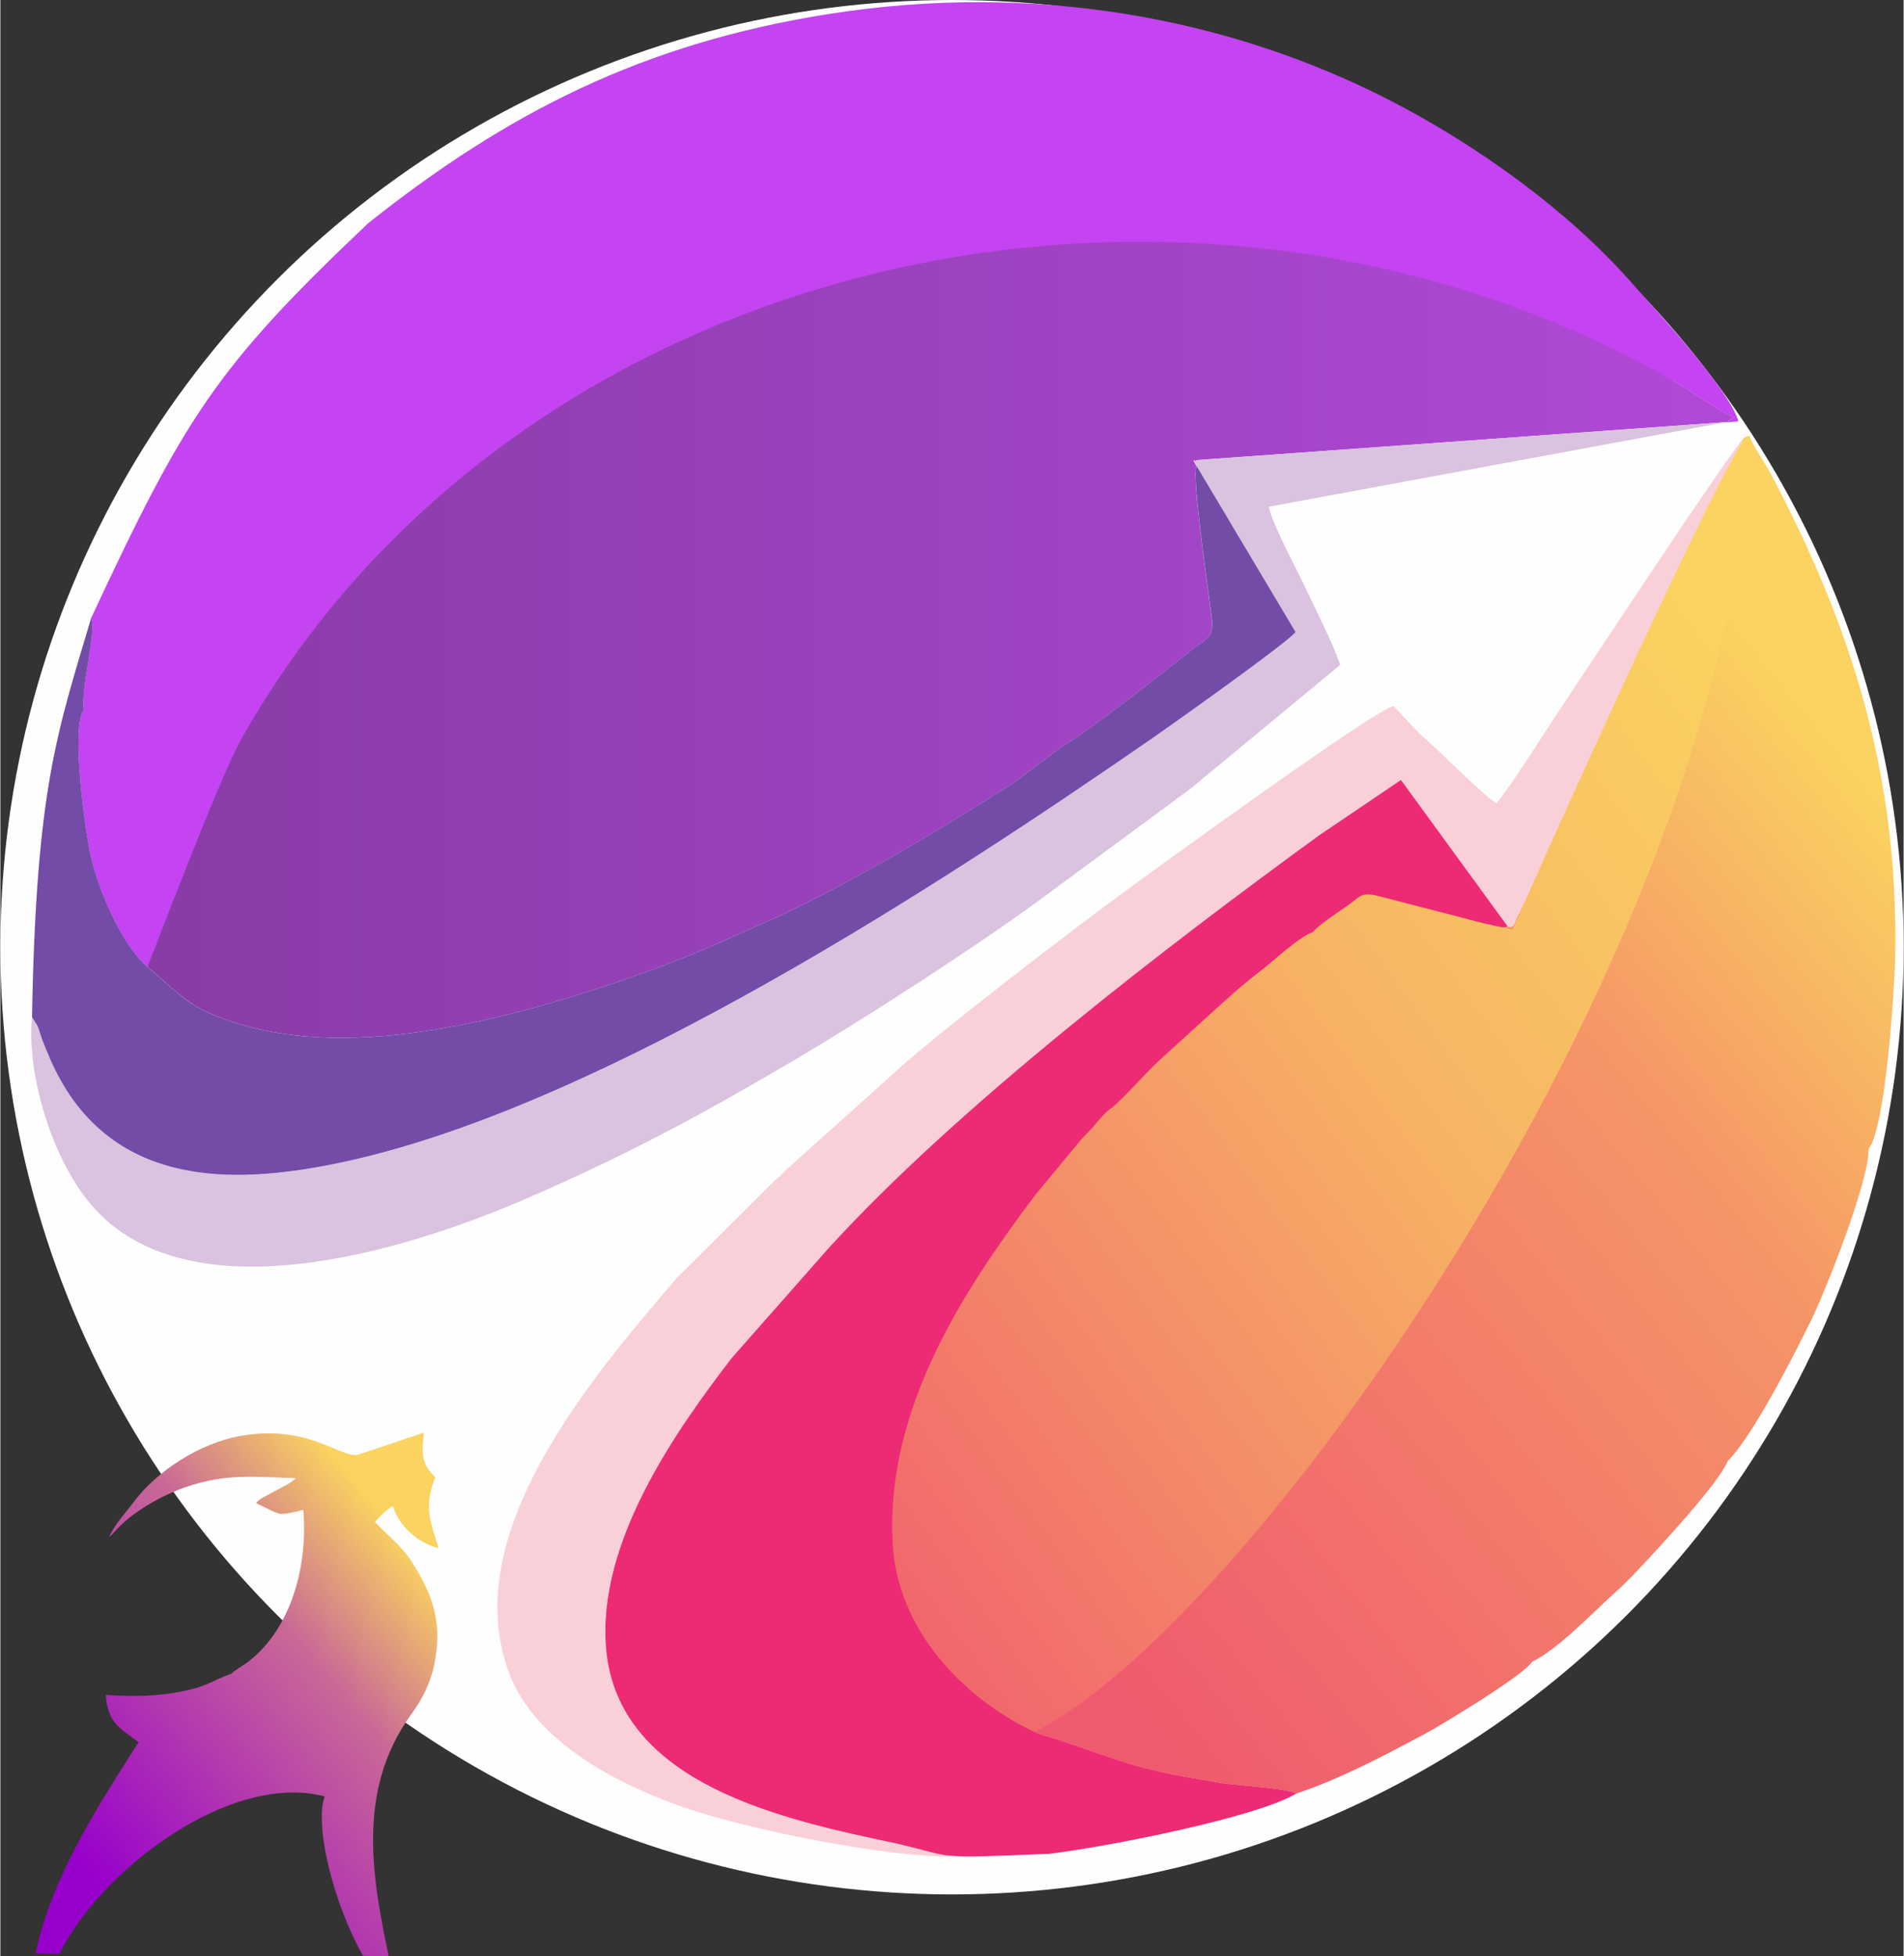 <?xml version="1.0" encoding="UTF-8"?>
<!DOCTYPE svg PUBLIC "-//W3C//DTD SVG 1.1//EN" "http://www.w3.org/Graphics/SVG/1.1/DTD/svg11.dtd">
<!-- Creator: CorelDRAW 2021.5 -->
<svg xmlns="http://www.w3.org/2000/svg" xml:space="preserve" width="0.913in" height="0.938in" version="1.1" style="shape-rendering:geometricPrecision; text-rendering:geometricPrecision; image-rendering:optimizeQuality; fill-rule:evenodd; clip-rule:evenodd"
viewBox="0 0 257.58 264.74"
 xmlns:xlink="http://www.w3.org/1999/xlink"
 xmlns:xodm="http://www.corel.com/coreldraw/odm/2003">
 <rect x="0" y="0" width="257.58" height="264.74" fill="#333333" stroke="none"/>
 <defs>
  <style type="text/css">
   <![CDATA[
    .fil0 {fill:#FEFEFE}
    .fil6 {fill:#734CA8}
    .fil1 {fill:#C344F0}
    .fil5 {fill:#D9C3DE}
    .fil8 {fill:#EC2B74}
    .fil3 {fill:#FAD0D8}
    .fil4 {fill:url(#id0)}
    .fil9 {fill:url(#id1)}
    .fil2 {fill:url(#id2)}
    .fil7 {fill:url(#id3)}
   ]]>
  </style>
  <linearGradient id="id0" gradientUnits="userSpaceOnUse" x1="127.74" y1="200.04" x2="249.43" y2="101.62">
   <stop offset="0" style="stop-opacity:1; stop-color:#F05A6E"/>
   <stop offset="0.678" style="stop-opacity:1; stop-color:#F59667"/>
   <stop offset="1" style="stop-opacity:1; stop-color:#FAD360"/>
  </linearGradient>
  <linearGradient id="id1" gradientUnits="userSpaceOnUse" x1="8.38" y1="249.25" x2="55.66" y2="209.4">
   <stop offset="0" style="stop-opacity:1; stop-color:#9800CC"/>
   <stop offset="0.678" style="stop-opacity:1; stop-color:#C96996"/>
   <stop offset="1" style="stop-opacity:1; stop-color:#FAD360"/>
  </linearGradient>
  <linearGradient id="id2" gradientUnits="userSpaceOnUse" x1="19.88" y1="86.58" x2="234.59" y2="86.58">
   <stop offset="0" style="stop-opacity:1; stop-color:#883CA6"/>
   <stop offset="1" style="stop-opacity:1; stop-color:#B149D8"/>
  </linearGradient>
  <linearGradient id="id3" gradientUnits="userSpaceOnUse" x1="90.74" y1="202.16" x2="239.13" y2="93.73">
   <stop offset="0" style="stop-opacity:1; stop-color:#F05A6E"/>
   <stop offset="0.62" style="stop-opacity:1; stop-color:#F7B464"/>
   <stop offset="1" style="stop-opacity:1; stop-color:#FAD360"/>
  </linearGradient>
 </defs>
 <g id="Layer_x0020_1">
  <ellipse class="fil0" cx="128.79" cy="128.18" rx="128.79" ry="128.18"/>
  <path class="fil1" d="M12.29 83.59c0.73,2.21 -1.4,9 -1.02,12.52 -1.79,2.25 0.24,16.77 1.01,19.99 1.29,5.39 4.56,12.21 7.6,14.74 51.65,-63.49 82.69,-111 206.64,-79.24 2.48,1.42 5.82,3.86 8.07,4.85l-1 0.71 1.64 -0.14c-1.29,-4.36 -10.77,-14.59 -14.7,-19.02 -8.58,-9.67 -20.77,-18.4 -32.4,-24.38 -21.93,-11.28 -48.32,-16.09 -75.99,-11.73 -25.14,3.96 -43.56,13.36 -62.36,28.32 -20.68,19.55 -24.89,26.44 -37.48,53.39z"/>
  <path class="fil2" d="M143.48 101.18c3.82,-2.22 13.83,-10.09 17.62,-13.12 2.01,-1.61 3.18,-1.53 2.82,-4.52 -0.45,-3.76 -2.73,-18.96 -2.05,-20.48 -0.75,-1.3 -0.17,-0.44 0.04,-0.8l71.69 -5.14 0 0.03 1 -0.71c-2.25,-0.99 -5.59,-3.42 -8.07,-4.85 -65.2,-37.42 -156.19,-18.11 -193.82,48.23 -3.17,5.59 -12.64,30.8 -12.81,31.01l0.67 0.57c4.32,3.72 5.46,5.42 12.8,7.46 16.71,4.65 38.87,-1.92 54.23,-7.4 2.65,-0.95 5.02,-1.91 7.63,-2.99 2.7,-1.12 4.8,-2.16 7.38,-3.26 10.81,-4.63 24.63,-12.95 34.58,-19.31l6.3 -4.72z"/>
  <path class="fil3" d="M128.83 251.24l-7.7 -1.77c-15.02,-3.18 -37.58,-7.91 -39.15,-26.38 -1.21,-14.21 9.22,-29.16 17.01,-39.29l13.13 -14.89c17.67,-19.36 45.9,-40.93 66.28,-55.78l11.16 -7.55 14.43 19.8c1.04,0.39 0.91,-0.67 1.64,-1.85l30.34 -64.28c-1.69,1.58 -22.71,33.47 -25.04,36.97 -2.73,4.08 -5.67,8.93 -8.45,12.5 -2.12,-1.37 -7.68,-7.1 -10.58,-9.61l-3.36 -3.58c-3.17,0.93 -32.02,21.92 -37.33,25.81 -5.37,3.94 -25.56,19.3 -31.08,24.6l-13.8 12.37c-0.55,0.64 -0.89,0.89 -1.52,1.43l-13.3 13.23c-11.53,13.51 -29.65,34.58 -22.7,53.34 3.51,9.47 14.9,15.26 23.95,18.36 8.71,2.98 26.92,6.62 36.09,6.59z"/>
  <path class="fil4" d="M252.84 155.5c2.3,-2.9 3.53,-21.64 3.61,-26.43 0.4,-24.33 -5.94,-44.38 -16.93,-65.1 -0.85,-1.61 -2.31,-3.54 -2.81,-5.02l-0.75 0.28 -30.34 64.28c-0.73,1.18 -0.6,2.24 -1.64,1.85 -0.18,0.09 -0.07,0.16 -0.7,0.15l-2.59 -0.57c-1.32,-0.33 -2.57,-0.67 -3.81,-0.99l-10.86 -2.8c-1.82,-0.37 -2.09,0.23 -3.29,1.11 -1.11,0.81 -4.43,2.96 -5.06,3.85 -2.04,0.76 -5.43,4.01 -7.36,5.48 -2.54,1.93 -4.54,3.82 -6.93,5.97l-6.57 5.98c-2.19,2.05 -4.23,4.52 -6.33,6.35 -1.23,0.7 -2.01,2.19 -4.13,4.22l-6.34 7.67c-9.61,12.8 -20.19,28.77 -19.26,46.97 0.61,12.01 9.74,20.98 18.69,25.4 1.66,0.82 2.41,0.83 4.04,1.38 9.93,3.4 10.31,3.9 21.9,5.78 1.79,0.29 9.12,0.73 9.98,1.41 6.02,-2 11.89,-5.14 17.07,-7.89 2.95,-1.56 14.05,-8.37 14.82,-9.92 3.59,-1.75 8.02,-6.47 11.05,-9.19 1.25,-1.12 2.21,-2.07 3.35,-3.29 2.62,-2.78 10.87,-11.63 12.13,-14.72 3.23,-3.17 8.77,-13.89 11.39,-19.27 1.86,-3.81 7.78,-18.69 7.67,-22.93z"/>
  <path class="fil5" d="M161.87 63.06l13.41 22.5c-1.39,1.68 -17.84,13.29 -19.11,14.17 -29.06,20.12 -74.27,49.56 -108.72,57.31 -13.62,3.06 -28.81,4 -37.64,-8.22 -1.09,-1.51 -2.24,-3.53 -3.05,-5.42 -0.39,-0.92 -0.8,-1.87 -1.17,-2.87 -0.17,-0.46 -0.35,-1.16 -0.57,-1.66l-0.74 -1.22c-0.71,7.35 2.38,18.11 7.3,24.51 12.73,16.58 43.07,7.18 59.34,0.15 13.62,-5.89 23.4,-11.15 36.01,-18.55 9.59,-5.63 24.35,-15.14 33.29,-21.66l18.25 -13.45c1.24,-0.97 1.51,-1.06 2.75,-2.05l20.11 -16.62c-1.09,-3.2 -3.3,-7.4 -4.8,-10.62 -1.18,-2.55 -4.4,-8.41 -4.86,-10.79l61.92 -11.45 -71.69 5.14c-0.2,0.36 -0.79,-0.5 -0.03,0.8z"/>
  <path class="fil6" d="M143.48 101.18l-6.3 4.72c-9.95,6.35 -23.77,14.68 -34.58,19.31 -2.58,1.1 -4.68,2.15 -7.38,3.26 -2.61,1.08 -4.98,2.05 -7.63,2.99 -15.36,5.48 -37.52,12.05 -54.23,7.4 -7.34,-2.04 -8.48,-3.74 -12.8,-7.46l-0.67 -0.57c-3.04,-2.53 -6.31,-9.35 -7.6,-14.74 -0.77,-3.21 -2.8,-17.74 -1.01,-19.99 -0.38,-3.51 1.75,-10.3 1.02,-12.52 -4.6,15.51 -7.46,23 -8.02,54.05l0.75 1.22c0.21,0.5 0.4,1.2 0.56,1.66 0.37,1 0.78,1.95 1.17,2.87 0.81,1.89 1.96,3.91 3.05,5.42 8.83,12.23 24.03,11.28 37.64,8.22 34.45,-7.75 79.66,-37.18 108.73,-57.31 1.27,-0.88 17.72,-12.49 19.11,-14.17l-13.41 -22.5c-0.68,1.53 1.6,16.72 2.05,20.48 0.36,2.99 -0.81,2.91 -2.82,4.52 -3.79,3.03 -13.8,10.9 -17.62,13.12z"/>
  <path class="fil7" d="M164.39 130.58c3.35,-2.88 12.32,-5.71 16.42,-8.31 2.18,-1.38 2.48,-2.5 5.19,-1.19 6.59,1.7 6.15,1.59 18.66,4.73 3.42,-8 29,-64.81 31.75,-66.76 -0.88,75.77 -86.02,187.28 -106.89,176.68 -2.69,0.5 -6.66,0.81 -8.94,1.44 -3.9,0.03 -7.92,0.55 -12.08,0.66 -2.5,0.07 -11.07,-0.62 -12.48,-0.11l-0.31 -0.82c-2.11,-5.3 -3.34,-6.93 -2.87,-14.53 1.06,-17.32 14.5,-36.11 24.69,-48.85 1.76,-2.2 3.44,-4.12 5.32,-6.24 1.94,-2.19 3.61,-3.83 5.49,-5.91 7.9,-8.71 20.28,-19.05 29.53,-26.38l6.51 -4.42z"/>
  <path class="fil8" d="M141.74 250.89c7.95,-0.93 28.48,-5 33.62,-8.18 -0.86,-0.68 -8.19,-1.12 -9.98,-1.41 -11.59,-1.89 -11.97,-2.39 -21.9,-5.78 -1.63,-0.56 -2.38,-0.57 -4.04,-1.38 -8.95,-4.42 -18.08,-13.38 -18.69,-25.4 -0.92,-18.2 9.65,-34.17 19.26,-46.97l6.34 -7.67c2.11,-2.03 2.9,-3.51 4.13,-4.22 2.1,-1.83 4.13,-4.3 6.33,-6.35l6.57 -5.98c2.39,-2.15 4.39,-4.04 6.93,-5.97 1.93,-1.47 5.32,-4.72 7.36,-5.48 0.63,-0.88 3.95,-3.04 5.06,-3.85 1.2,-0.88 1.47,-1.47 3.29,-1.11l10.86 2.8c1.24,0.32 2.49,0.67 3.81,0.99l2.59 0.57c0.63,0.01 0.52,-0.06 0.7,-0.15l-14.43 -19.8 -11.16 7.55c-20.38,14.85 -48.61,36.41 -66.28,55.78l-13.13 14.89c-7.8,10.13 -18.22,25.08 -17.01,39.29 1.58,18.48 24.13,23.2 39.15,26.38 8.48,1.95 4.77,2.09 20.61,1.43z"/>
  <path class="fil9" d="M31.33 226.46c-2.95,1.03 -3.13,1.8 -7.56,2.57 -3.13,0.55 -6.34,0.56 -9.52,0.33 0.32,3.91 1.98,4.52 4.45,6.4 -5.64,8.86 -11.72,18.19 -13.94,28.59l3.24 0.03c5.52,-11.23 22.98,-24.63 35.89,-21.29 -1.39,3.74 1.03,14.22 5.2,21.59l3.46 0.04c-2.33,-11.04 -4.27,-22.57 3,-32.66 2.09,-2.9 3.24,-5.51 3.54,-9.47 0.33,-4.33 -1.16,-7.72 -3.37,-11.17 -1.51,-2.36 -3.27,-3.56 -5.02,-5.46 0.46,-0.53 1.75,-1.91 2.43,-2.15 0.72,2.58 3.34,5.03 6.18,5.69 -1.14,-3.62 -2.05,-5.7 -0.45,-9.58 -2.01,-1.95 -1.8,-3.43 -1.55,-6.05l-8.76 2.94c-2.33,0.79 -6.59,-4.18 -16.1,-2.49 -5.48,0.98 -11.28,4.76 -14.38,8.9 -1.14,1.53 -2.43,2.84 -3.36,4.75 0.4,-0.25 0.71,-0.67 1.05,-1.03 2.19,-2.36 6,-4.54 9.22,-5.66 5.53,-1.92 9.21,-1.43 15,-1.25 -0.7,0.71 -1.71,1.13 -2.69,1.68 -1.34,0.77 -2.07,0.96 -2.69,1.7 3.54,1.61 2.6,1.83 6.4,0.91 0.64,7.38 -1.55,15.95 -7.38,20.49 -0.61,0.48 -1.85,1.18 -2.29,1.62z"/>
 </g>
</svg>
